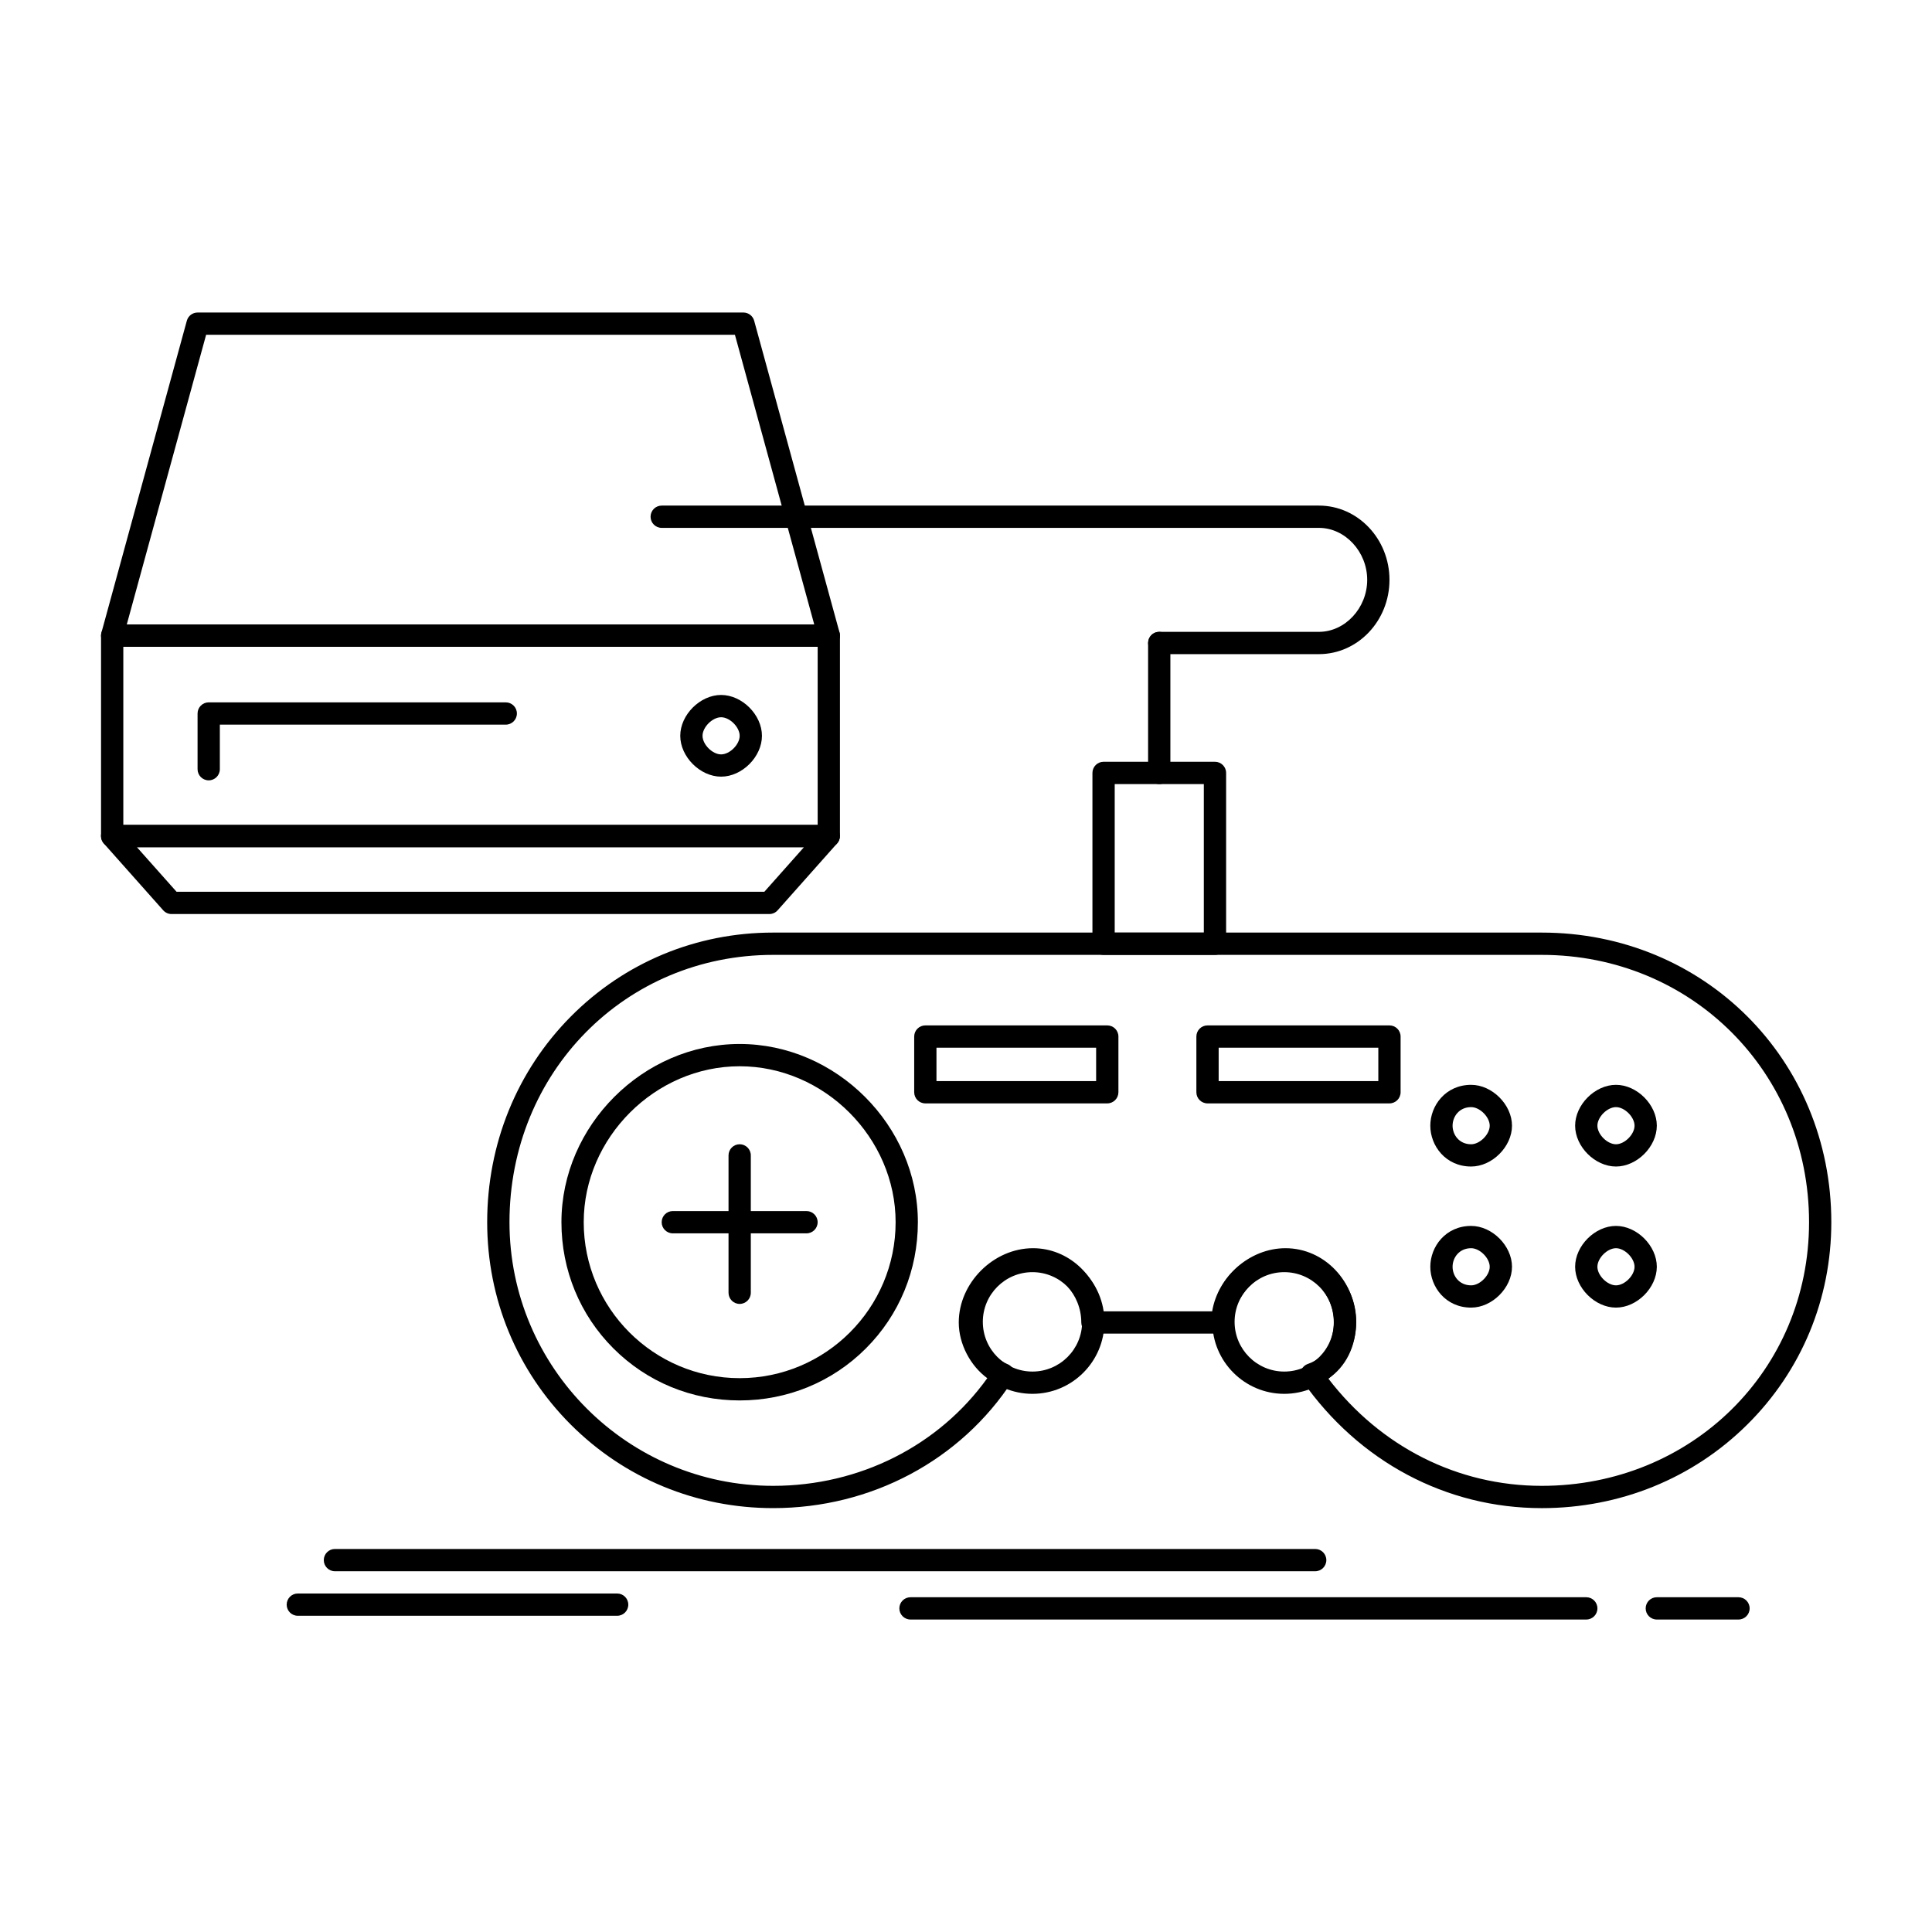 <?xml version="1.0" encoding="UTF-8"?>
<!-- Uploaded to: ICON Repo, www.svgrepo.com, Generator: ICON Repo Mixer Tools -->
<svg fill="#000000" width="800px" height="800px" version="1.1" viewBox="144 144 512 512" xmlns="http://www.w3.org/2000/svg">
 <g>
  <path d="m552.57 543.67c-25.301 0-48.422-12.293-63.426-33.73-0.535-0.762-0.676-1.734-0.383-2.621 0.293-0.883 0.984-1.578 1.871-1.875 5.047-1.684 6.836-6.965 6.836-10.977 0-7.469-5.859-13.777-12.793-13.777-7.211 0-13.777 6.566-13.777 13.777 0 1.629-1.32 2.953-2.953 2.953h-34.441c-1.629 0-2.953-1.32-2.953-2.953 0-7.469-5.859-13.777-12.793-13.777-7.211 0-13.777 6.566-13.777 13.777 0 4.617 3.074 9.465 7 11.035 0.82 0.328 1.453 1.004 1.719 1.848 0.266 0.84 0.145 1.758-0.34 2.5-13.762 21.176-37.496 33.816-63.484 33.816-20.301 0-39.344-7.863-53.625-22.145s-22.145-33.324-22.145-53.625c0-20.723 7.859-40.07 22.133-54.477 14.234-14.367 33.281-22.277 53.633-22.277h203.69c43.039 0 76.754 33.715 76.754 76.754 0 20.355-7.91 39.402-22.277 53.633-14.395 14.281-33.742 22.141-54.465 22.141zm-56.555-34.34c13.891 18.117 34.316 28.434 56.555 28.434 39.727 0 70.848-30.688 70.848-69.863 0-39.727-31.121-70.848-70.848-70.848h-203.69c-39.176 0-69.863 31.121-69.863 70.848 0 38.523 31.34 69.863 69.863 69.863 22.898 0 43.883-10.609 56.762-28.535-4.473-3.254-7.562-9.051-7.562-14.762 0-10.484 9.195-19.68 19.68-19.68 9.355 0 17.129 7.273 18.488 16.727h28.988c1.52-9.199 9.953-16.727 19.438-16.727 10.309 0 18.695 8.828 18.695 19.68 0 6.367-2.793 11.84-7.356 14.863z"/>
  <path d="m465.98 397.05h-29.52c-1.629 0-2.953-1.32-2.953-2.953v-45.266c0-1.629 1.32-2.953 2.953-2.953h29.52c1.629 0 2.953 1.32 2.953 2.953v45.266c0 1.633-1.324 2.953-2.953 2.953zm-26.57-5.902h23.617v-39.359h-23.617z"/>
  <path d="m572.25 453.14c-5.562 0-10.824-5.262-10.824-10.824s5.262-10.824 10.824-10.824 10.824 5.262 10.824 10.824c-0.004 5.562-5.262 10.824-10.824 10.824zm0-15.742c-2.301 0-4.922 2.621-4.922 4.922 0 2.301 2.621 4.922 4.922 4.922s4.922-2.621 4.922-4.922c-0.004-2.305-2.625-4.922-4.922-4.922z"/>
  <path d="m572.25 490.53c-5.562 0-10.824-5.262-10.824-10.824s5.262-10.824 10.824-10.824 10.824 5.262 10.824 10.824c-0.004 5.566-5.262 10.824-10.824 10.824zm0-15.742c-2.301 0-4.922 2.621-4.922 4.922 0 2.301 2.621 4.922 4.922 4.922s4.922-2.621 4.922-4.922c-0.004-2.301-2.625-4.922-4.922-4.922z"/>
  <path d="m533.87 453.14c-6.777 0-10.824-5.504-10.824-10.824 0-5.32 4.047-10.824 10.824-10.824 5.562 0 10.824 5.262 10.824 10.824s-5.258 10.824-10.824 10.824zm0-15.742c-3.195 0-4.922 2.535-4.922 4.922 0 2.387 1.723 4.922 4.922 4.922 2.301 0 4.922-2.621 4.922-4.922 0-2.305-2.621-4.922-4.922-4.922z"/>
  <path d="m533.87 490.53c-6.777 0-10.824-5.504-10.824-10.824 0-5.32 4.047-10.824 10.824-10.824 5.562 0 10.824 5.262 10.824 10.824 0 5.566-5.258 10.824-10.824 10.824zm0-15.742c-3.195 0-4.922 2.535-4.922 4.922 0 2.387 1.723 4.922 4.922 4.922 2.301 0 4.922-2.621 4.922-4.922 0-2.301-2.621-4.922-4.922-4.922z"/>
  <path d="m484.34 513.38c-10.512 0-19.062-8.559-19.062-19.074 0-10.52 8.551-19.074 19.062-19.074 10.516 0 19.074 8.559 19.074 19.074 0 10.52-8.559 19.074-19.074 19.074zm0-32.246c-7.258 0-13.16 5.91-13.16 13.172 0 7.262 5.902 13.172 13.16 13.172 7.262 0 13.172-5.906 13.172-13.172 0-7.262-5.91-13.172-13.172-13.172zm-66.734 32.246c-10.504 0-19.051-8.559-19.051-19.074 0-10.52 8.547-19.074 19.051-19.074 10.52 0 19.078 8.559 19.078 19.074-0.004 10.52-8.562 19.074-19.078 19.074zm0-32.246c-7.25 0-13.148 5.91-13.148 13.172 0 7.262 5.898 13.172 13.148 13.172 7.266 0 13.172-5.906 13.172-13.172 0-7.262-5.91-13.172-13.172-13.172z"/>
  <path d="m340.02 515.13c-12.688 0-24.566-4.894-33.453-13.781-8.887-8.887-13.781-20.766-13.781-33.453 0-25.602 21.629-47.23 47.23-47.23 25.602 0 47.23 21.629 47.23 47.23 0 12.688-4.894 24.566-13.781 33.453-8.879 8.887-20.758 13.781-33.445 13.781zm0-88.559c-22.402 0-41.328 18.926-41.328 41.328 0 22.789 18.539 41.328 41.328 41.328 22.789 0 41.328-18.539 41.328-41.328 0-22.406-18.926-41.328-41.328-41.328z"/>
  <path d="m357.73 470.85h-35.426c-1.629 0-2.953-1.32-2.953-2.953 0-1.629 1.32-2.953 2.953-2.953h35.426c1.629 0 2.953 1.32 2.953 2.953 0 1.633-1.32 2.953-2.953 2.953z"/>
  <path d="m340.02 489.55c-1.629 0-2.953-1.32-2.953-2.953v-36.406c0-1.629 1.32-2.953 2.953-2.953 1.629 0 2.953 1.32 2.953 2.953v36.406c0 1.633-1.324 2.953-2.953 2.953z"/>
  <path d="m451.21 351.79c-1.629 0-2.953-1.32-2.953-2.953v-34.441c0-1.629 1.32-2.953 2.953-2.953 1.629 0 2.953 1.32 2.953 2.953v34.441c0 1.629-1.32 2.953-2.953 2.953z"/>
  <path d="m492.54 560.4h-259.78c-1.629 0-2.953-1.32-2.953-2.953 0-1.629 1.32-2.953 2.953-2.953h259.78c1.629 0 2.953 1.32 2.953 2.953 0 1.629-1.32 2.953-2.953 2.953z"/>
  <path d="m564.38 573.19h-179.09c-1.629 0-2.953-1.32-2.953-2.953 0-1.629 1.32-2.953 2.953-2.953h179.09c1.629 0 2.953 1.32 2.953 2.953s-1.32 2.953-2.953 2.953z"/>
  <path d="m604.72 573.19h-21.648c-1.629 0-2.953-1.32-2.953-2.953 0-1.629 1.32-2.953 2.953-2.953h21.648c1.629 0 2.953 1.32 2.953 2.953s-1.32 2.953-2.953 2.953z"/>
  <path d="m307.55 572.2h-84.625c-1.629 0-2.953-1.32-2.953-2.953 0-1.629 1.32-2.953 2.953-2.953h84.625c1.629 0 2.953 1.32 2.953 2.953s-1.32 2.953-2.953 2.953z"/>
  <path d="m437.44 436.41h-48.215c-1.629 0-2.953-1.32-2.953-2.953v-14.762c0-1.629 1.32-2.953 2.953-2.953h48.215c1.629 0 2.953 1.32 2.953 2.953v14.762c-0.004 1.629-1.324 2.953-2.953 2.953zm-45.266-5.906h42.312v-8.855h-42.312z"/>
  <path d="m512.22 436.41h-48.215c-1.629 0-2.953-1.32-2.953-2.953v-14.762c0-1.629 1.32-2.953 2.953-2.953h48.215c1.629 0 2.953 1.32 2.953 2.953v14.762c0 1.629-1.32 2.953-2.953 2.953zm-45.262-5.906h42.312v-8.855h-42.312z"/>
  <path d="m493.53 317.35h-42.312c-1.629 0-2.953-1.32-2.953-2.953 0-1.629 1.32-2.953 2.953-2.953h42.312c6.934 0 12.793-6.309 12.793-13.777s-5.859-13.777-12.793-13.777h-174.17c-1.629 0-2.953-1.32-2.953-2.953 0-1.629 1.32-2.953 2.953-2.953h174.17c10.309 0 18.695 8.828 18.695 19.68 0 10.859-8.387 19.688-18.695 19.688z"/>
  <path d="m363.64 368.52h-189.91c-1.629 0-2.953-1.32-2.953-2.953v-53.137c0-1.629 1.32-2.953 2.953-2.953h189.91c1.629 0 2.953 1.32 2.953 2.953v53.137c-0.004 1.633-1.324 2.953-2.953 2.953zm-186.96-5.902h184.01v-47.23h-184.01z"/>
  <path d="m363.64 315.38h-189.91c-0.922 0-1.789-0.43-2.348-1.16s-0.742-1.684-0.5-2.57l22.633-82.656c0.352-1.281 1.516-2.172 2.848-2.172h144.65c1.332 0 2.496 0.891 2.848 2.172l22.633 82.656c0.242 0.887 0.059 1.84-0.5 2.57-0.559 0.73-1.426 1.16-2.348 1.16zm-186.04-5.902h182.18l-21.016-76.754h-140.14z"/>
  <path d="m199.31 350.8c-1.629 0-2.953-1.32-2.953-2.953v-14.762c0-1.629 1.32-2.953 2.953-2.953h78.719c1.629 0 2.953 1.32 2.953 2.953 0 1.629-1.32 2.953-2.953 2.953h-75.77v11.809c0 1.633-1.32 2.953-2.949 2.953z"/>
  <path d="m335.1 349.82c-5.562 0-10.824-5.262-10.824-10.824s5.262-10.824 10.824-10.824 10.824 5.262 10.824 10.824-5.258 10.824-10.824 10.824zm0-15.742c-2.297 0-4.922 2.621-4.922 4.922 0 2.297 2.621 4.922 4.922 4.922 2.297 0 4.922-2.621 4.922-4.922s-2.621-4.922-4.922-4.922z"/>
  <path d="m347.89 386.23h-158.43c-0.844 0-1.645-0.359-2.207-0.992l-15.742-17.711c-0.773-0.867-0.965-2.109-0.488-3.172 0.477-1.059 1.531-1.742 2.691-1.742h189.91c1.16 0 2.219 0.684 2.691 1.742 0.477 1.062 0.285 2.301-0.488 3.172l-15.742 17.711c-0.555 0.633-1.359 0.992-2.203 0.992zm-157.1-5.902h155.77l10.496-11.809h-176.77z"/>
 </g>
</svg>